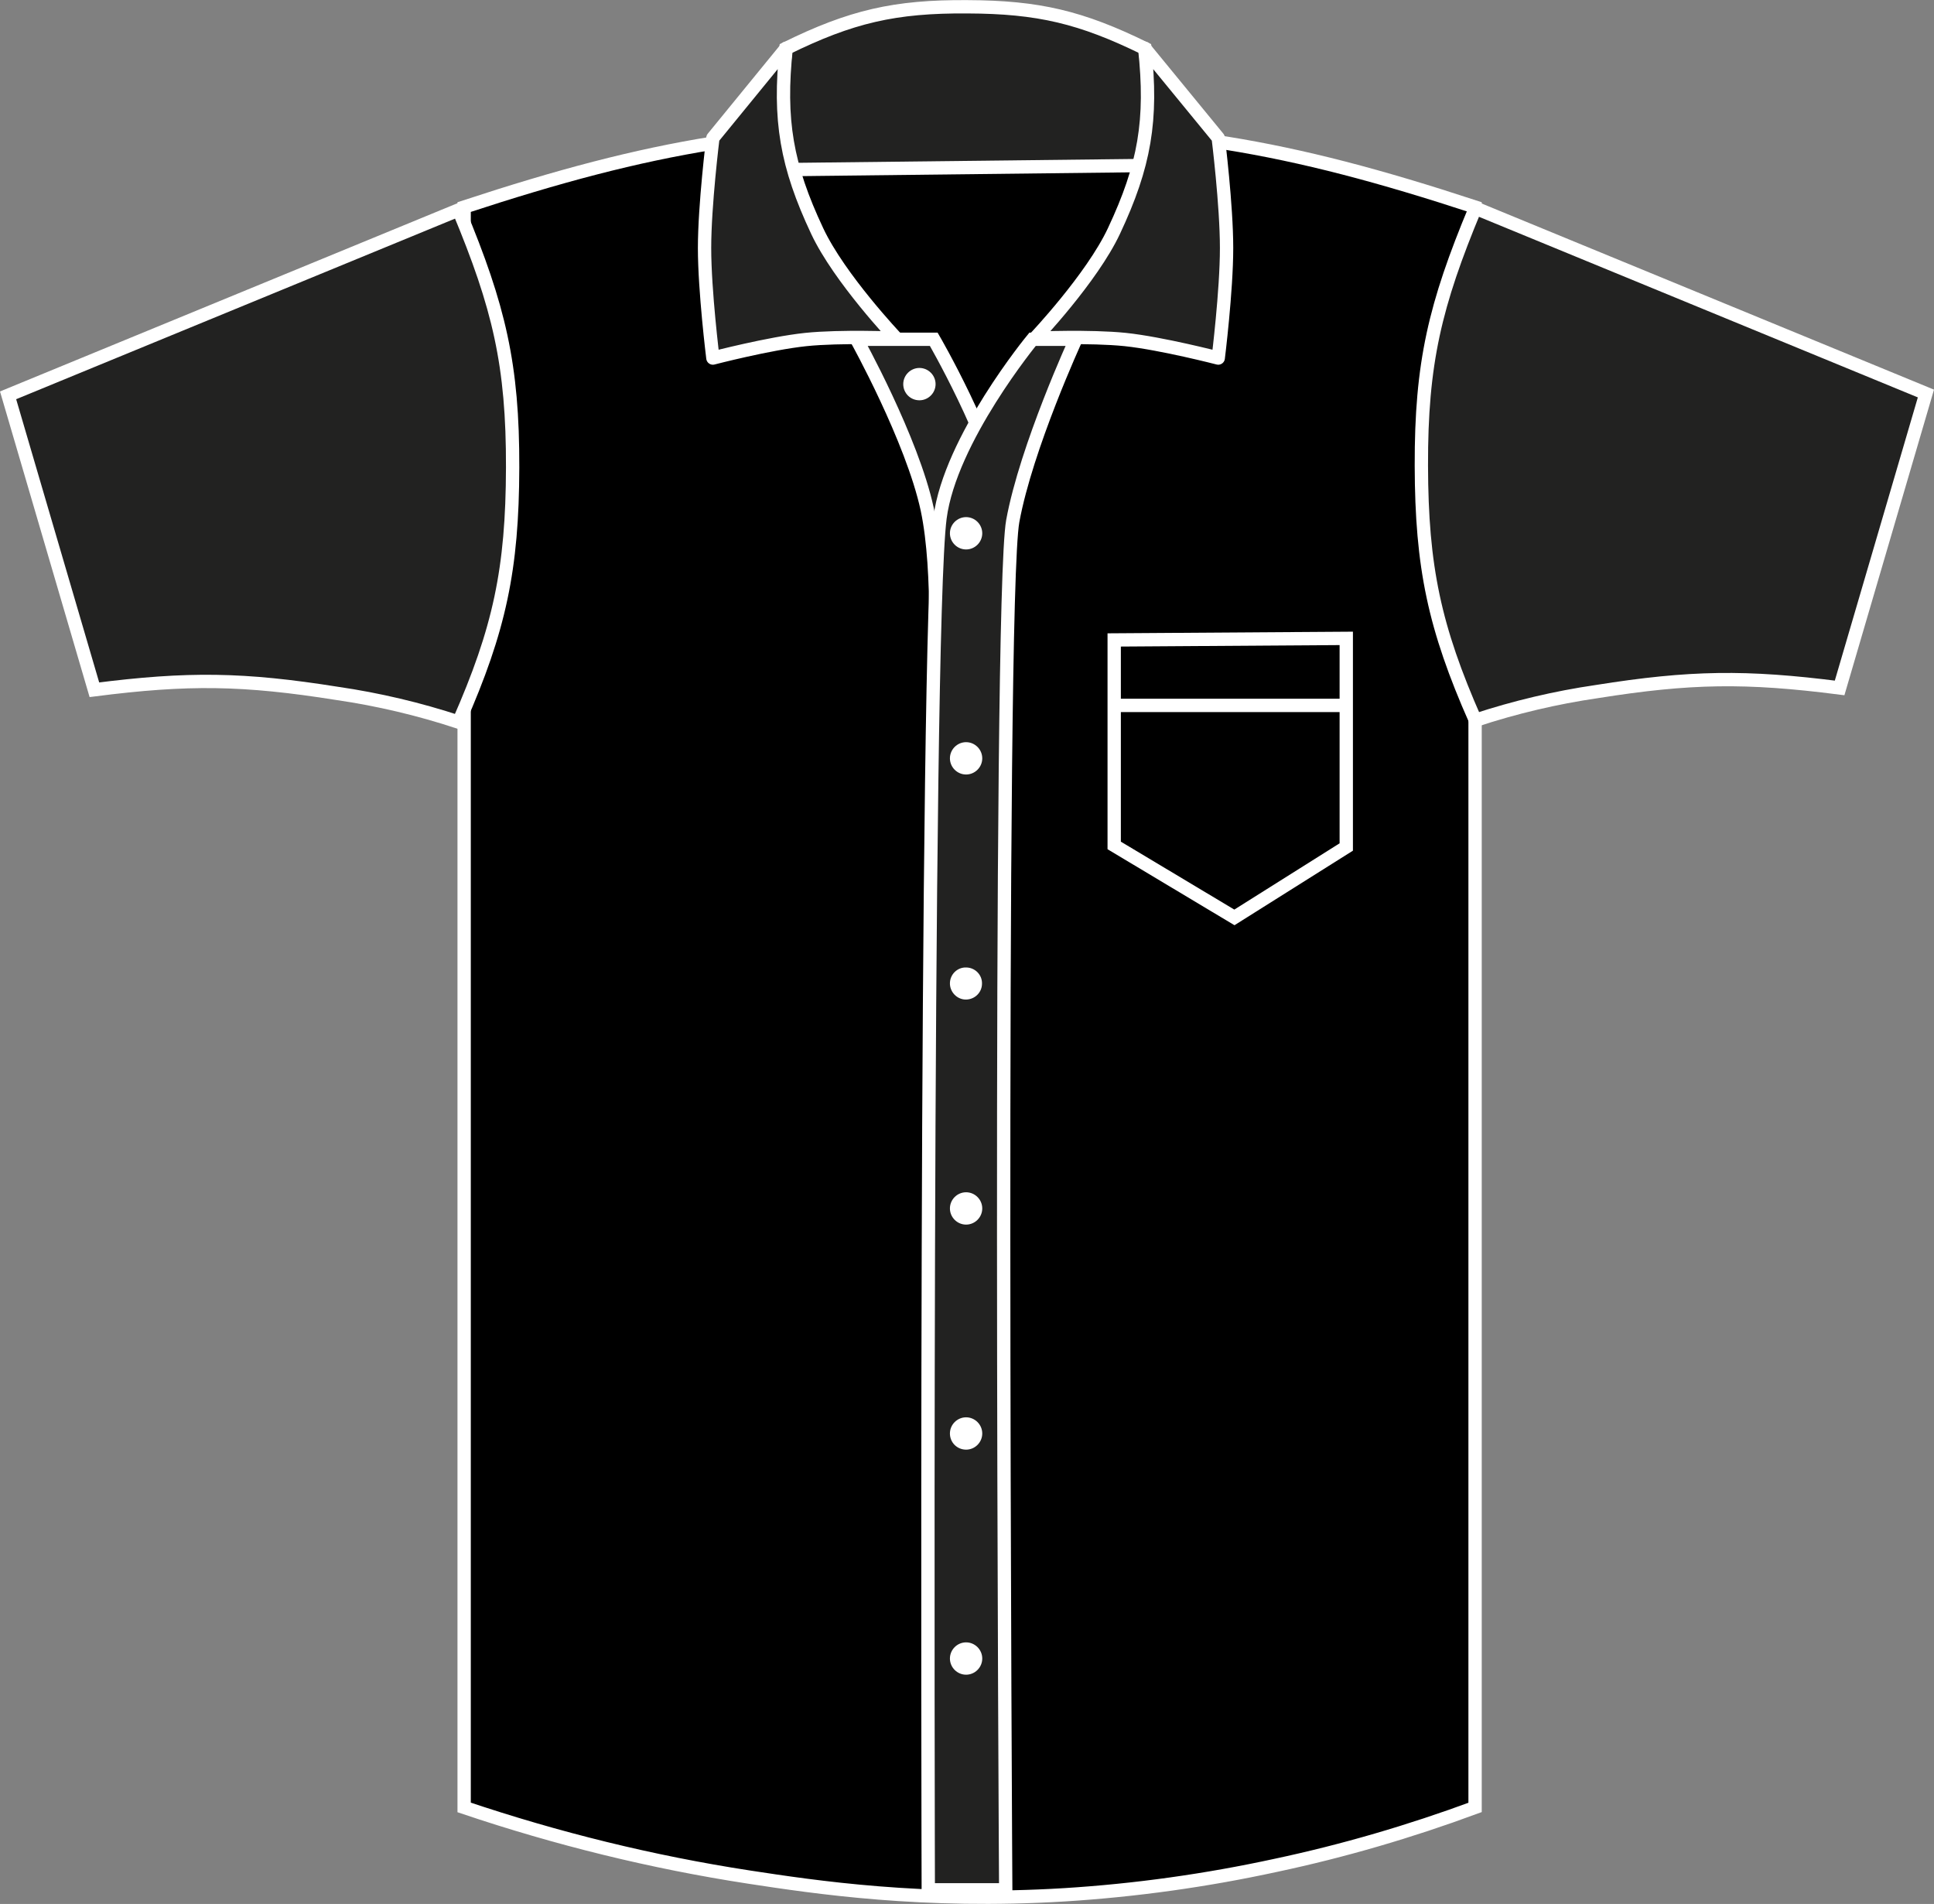 <?xml version="1.0" encoding="utf-8"?>
<!-- Generator: Adobe Illustrator 24.2.3, SVG Export Plug-In . SVG Version: 6.00 Build 0)  -->
<svg version="1.1" id="Layer_1" xmlns="http://www.w3.org/2000/svg" xmlns:xlink="http://www.w3.org/1999/xlink" x="0px" y="0px"
	 viewBox="0 0 741.7 730.1" style="enable-background:new 0 0 741.7 730.1;" xml:space="preserve">
<rect x="0" y="0" width="741.7" height="730.1" fill="#808080" stroke="none"/>
<style type="text/css">
	.st0{fill:#FFFFFF;}
	.st1{stroke:#FFFFFF;stroke-width:5.11;stroke-miterlimit:3.864;}
	.st2{fill:#222221;stroke:#FFFFFF;stroke-width:5.11;stroke-miterlimit:3.864;}
	.st3{fill-rule:evenodd;clip-rule:evenodd;fill:#222221;stroke:#FFFFFF;stroke-width:5.11;stroke-miterlimit:3.864;}
	.st4{fill:#222221;stroke:#FFFFFF;stroke-width:5.11;stroke-linejoin:round;}
	.st5{fill:none;stroke:#FFFFFF;stroke-width:5.11;stroke-miterlimit:3.864;}
</style>
<path class="st0" d="M367.4,242.3c0-3.4,2.8-6.2,6.2-6.2s6.2,2.8,6.2,6.2s-2.8,6.2-6.2,6.2c0,0,0,0,0,0
	C370.2,248.5,367.4,245.7,367.4,242.3z"/>
<path class="st1" d="M178,79.4c72.7-23.9,117.3-31.1,193.8-31.1c76.6,0,121.1,7.2,193.9,31.1v613.7c-24.9,9.2-50.5,16.7-76.4,22.2
	c-26.7,5.8-53.8,9.6-81.1,11.3c-54.2,3.3-95.5-2.9-121-6.8c-37.1-5.7-73.6-14.7-109.2-26.7L178,79.4z"/>
<path class="st2" d="M301.4,18.6c25-12.3,41.8-16.2,69.6-16c27.3,0.1,43.6,4,68.1,16l5.9,44.8l-148.7,1.7L301.4,18.6L301.4,18.6z"/>
<path class="st2" d="M328.5,130.1h29.6c0,0,21.8,37.5,27,64.1v65.2l-26.8-0.1c0,0,2.5-39.5-2.7-64
	C349.8,168.4,328.5,130.1,328.5,130.1L328.5,130.1z"/>
<path class="st3" d="M412.6,130.1h-16.6c0,0-31.6,38.3-35.5,68.5c-5.9,45.9-4.5,526.1-4.5,526.1h29.7c0,0-3-493.4,2.7-524.9
	C393.6,171.4,412.6,130.1,412.6,130.1L412.6,130.1z"/>
<path class="st0" d="M346.4,147.3c0-3.4,2.8-6.2,6.2-6.2s6.2,2.8,6.2,6.2s-2.8,6.2-6.2,6.2c0,0,0,0,0,0
	C349.1,153.5,346.4,150.7,346.4,147.3z"/>
<path class="st4" d="M427.2,88.6c11.8-25.1,14.8-42.6,11.8-70.1l28.2,34.4c0,0,3.2,25.7,3.2,42.2c0,16.5-3.2,42.2-3.2,42.2
	s-21.6-5.6-35.6-7.1c-13.5-1.4-34.7-0.5-34.7-0.5S418.7,106.7,427.2,88.6L427.2,88.6z"/>
<path class="st4" d="M313.4,88.6c-11.8-25.1-14.8-42.6-11.9-70.1l-28.1,34.4c0,0-3.2,25.7-3.2,42.2c0,16.5,3.2,42.2,3.2,42.2
	s21.5-5.6,35.6-7.1c13.5-1.4,34.7-0.5,34.7-0.5S321.9,106.7,313.4,88.6L313.4,88.6z"/>
<path class="st0" d="M364.3,204.5c0-3.4,2.8-6.2,6.2-6.2s6.2,2.8,6.2,6.2c0,3.4-2.8,6.2-6.2,6.2
	C367.1,210.7,364.3,207.9,364.3,204.5C364.3,204.5,364.3,204.5,364.3,204.5z"/>
<path class="st0" d="M364.3,290.8c0-3.4,2.8-6.2,6.2-6.2s6.2,2.8,6.2,6.2c0,3.4-2.8,6.2-6.2,6.2C367.1,297,364.3,294.2,364.3,290.8z
	"/>
<path class="st0" d="M364.3,377.1c0-3.4,2.8-6.2,6.2-6.1c3.4,0,6.2,2.8,6.1,6.2c0,3.4-2.8,6.1-6.2,6.1
	C367.1,383.3,364.3,380.5,364.3,377.1z"/>
<path class="st0" d="M364.3,463.4c0-3.4,2.8-6.2,6.2-6.2c3.4,0,6.2,2.8,6.2,6.2c0,3.4-2.8,6.2-6.2,6.2
	C367.1,469.6,364.3,466.8,364.3,463.4z"/>
<path class="st0" d="M364.3,549.7c0-3.4,2.8-6.2,6.2-6.2s6.2,2.8,6.2,6.2c0,3.4-2.8,6.2-6.2,6.2
	C367.1,555.9,364.3,553.2,364.3,549.7C364.3,549.7,364.3,549.7,364.3,549.7z"/>
<path class="st0" d="M364.3,636c0-3.4,2.8-6.2,6.2-6.2s6.2,2.8,6.2,6.2c0,3.4-2.8,6.2-6.2,6.2C367.1,642.2,364.3,639.4,364.3,636z"
	/>
<path class="st2" d="M3.1,151.6l33.1,112.9c36-4.6,57.2-4.3,93.1,1.4c15.8,2.3,31.4,6,46.6,11c15.7-35.6,20.6-58.7,20.7-97.6
	c0.1-39.4-5.2-61.6-20.7-98.8L3.1,151.6z"/>
<path class="st2" d="M738.6,150.9l-33.1,112.9c-36-4.6-57.3-4.3-93.1,1.4c-15.8,2.3-31.4,6-46.6,11c-15.7-35.6-20.6-58.7-20.7-97.6
	c-0.1-39.4,5.2-61.6,20.7-98.8L738.6,150.9L738.6,150.9z"/>
<path class="st5" d="M427.3,245.4l89-0.6v80l-42.9,27l-46.1-27.6L427.3,245.4L427.3,245.4z M426.5,270.5h90.7"/>
</svg>
